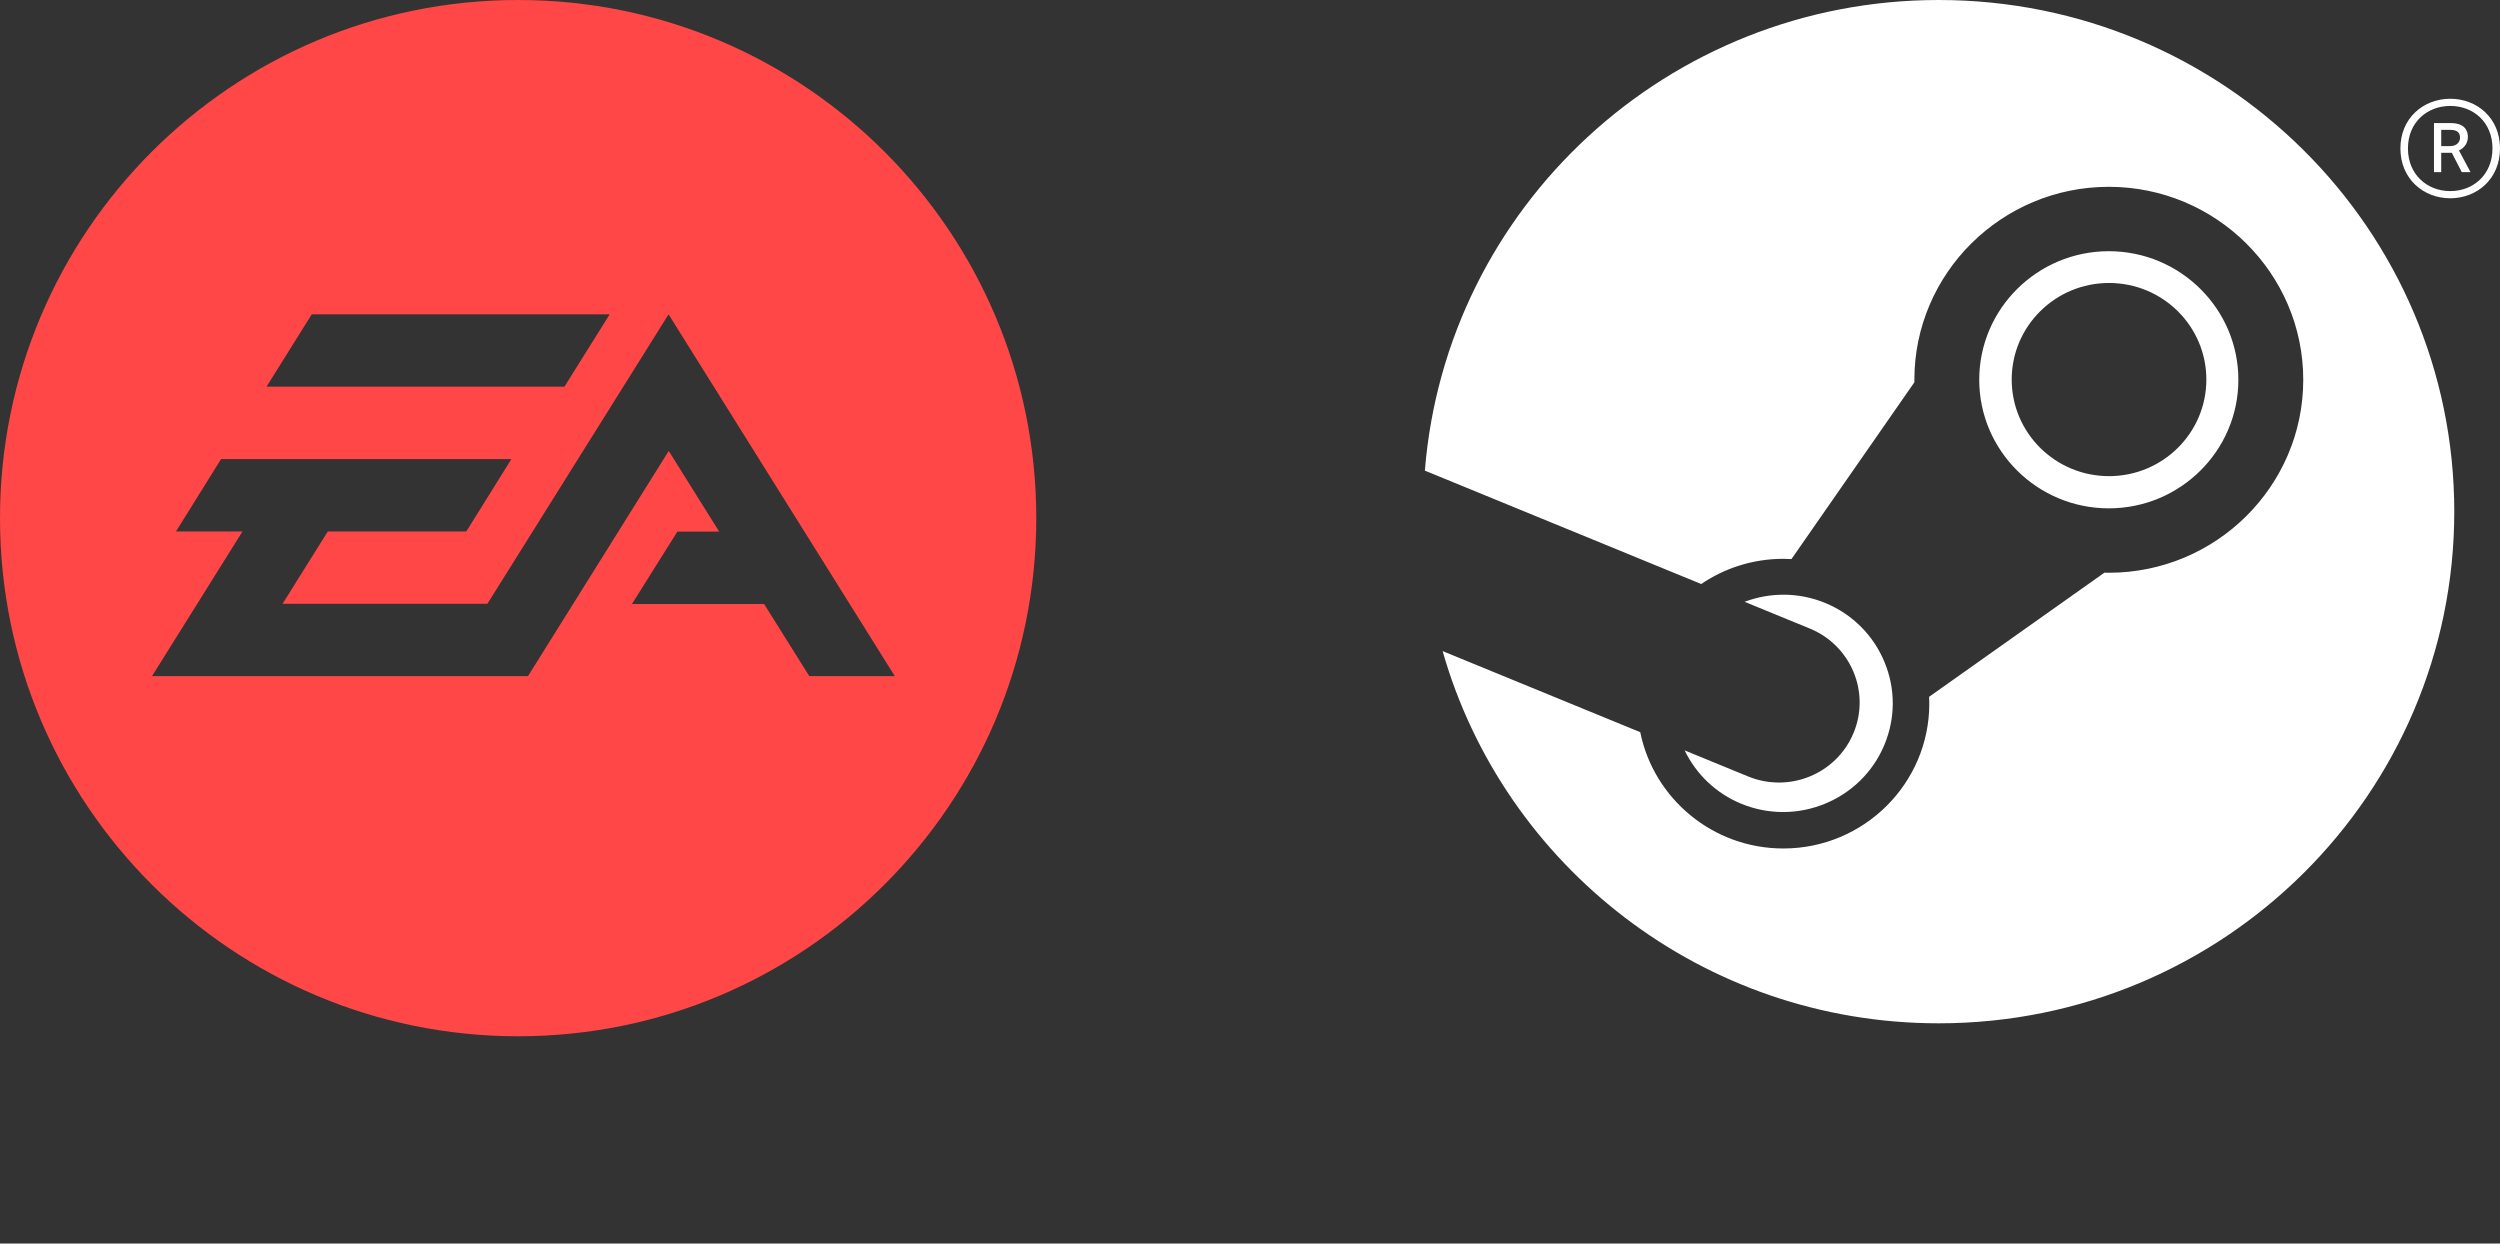 <svg xmlns="http://www.w3.org/2000/svg" width="193" height="96" viewBox="0 0 193 96">
  <rect x="0" y="0" width="193" height="96" fill="#333333" stroke="none"/>
  <g fill="none" fill-rule="evenodd">
    <path fill="#FF4747" fill-rule="nonzero" d="M40,0 C17.907,0 0,17.907 0,40 C0,62.093 17.907,80 40,80 C62.093,80 80,62.093 80,40 C80,17.907 62.093,0 40,0 Z M24.067,24.267 L47.067,24.267 L43.573,29.853 L20.573,29.853 L24.067,24.267 Z M62.48,52.2 L58.987,46.627 L48.787,46.627 L52.293,41.04 L55.52,41.04 L51.627,34.813 L40.76,52.2 L11.733,52.2 L18.72,41.027 L13.587,41.027 L17.067,35.44 L39.48,35.44 L36,41.027 L25.307,41.027 L21.813,46.613 L37.627,46.613 L51.613,24.267 L69.08,52.2 L62.48,52.2 Z"/>
    <path fill="#FFF" d="M155.303,29.302 C155.303,25.184 158.667,21.846 162.817,21.846 C166.967,21.846 170.331,25.184 170.331,29.302 C170.331,33.42 166.967,36.758 162.817,36.758 C158.667,36.758 155.303,33.42 155.303,29.302 L155.303,29.302 Z M172.802,29.319 C172.802,23.846 168.315,19.393 162.8,19.393 C157.285,19.393 152.797,23.846 152.797,29.319 C152.797,34.792 157.285,39.244 162.8,39.244 C168.315,39.244 172.802,34.792 172.802,29.319 L172.802,29.319 Z M134.944,59.936 L130.054,57.93 C130.921,59.721 132.421,61.219 134.411,62.044 C138.713,63.822 143.674,61.796 145.466,57.523 C146.335,55.456 146.34,53.175 145.48,51.103 C144.621,49.031 142.998,47.415 140.914,46.552 C138.845,45.698 136.628,45.729 134.682,46.459 L139.733,48.53 C142.906,49.843 144.407,53.46 143.084,56.609 C141.763,59.759 138.117,61.248 134.944,59.936 L134.944,59.936 Z M149.666,0 C128.757,0 111.628,15.999 110,36.333 L131.334,45.086 C133.141,43.858 135.324,43.141 137.675,43.141 C137.885,43.141 138.095,43.146 138.302,43.159 L147.791,29.512 C147.791,29.447 147.789,29.384 147.789,29.319 C147.789,21.106 154.523,14.422 162.8,14.422 C171.077,14.422 177.811,21.106 177.811,29.319 C177.811,37.533 171.077,44.217 162.8,44.217 C162.686,44.217 162.573,44.213 162.46,44.211 L148.929,53.792 C148.936,53.968 148.941,54.145 148.941,54.321 C148.941,60.487 143.887,65.503 137.675,65.503 C132.221,65.503 127.661,61.639 126.628,56.525 L111.37,50.265 C116.095,66.845 131.445,79 149.666,79 C171.65,79 189.47,61.314 189.47,39.5 C189.47,17.685 171.65,0 149.666,0 L149.666,0 Z M188.463,11.279 L189.168,11.279 C189.63,11.279 189.914,10.987 189.914,10.627 C189.914,10.267 189.724,10.026 189.174,10.026 L188.463,10.026 L188.463,11.279 Z M189.202,9.503 C190.22,9.503 190.521,10.029 190.521,10.572 C190.521,11.096 190.2,11.439 189.832,11.617 L190.725,13.289 L190.048,13.289 L189.281,11.795 L188.461,11.795 L188.461,13.289 L187.903,13.289 L187.903,9.503 L189.202,9.503 Z M185.893,11.459 C185.893,13.481 187.38,14.753 189.161,14.753 C190.94,14.753 192.419,13.481 192.419,11.459 C192.419,9.43 190.94,8.178 189.161,8.178 C187.383,8.178 185.893,9.436 185.893,11.459 L185.893,11.459 Z M193,11.459 C193,13.828 191.21,15.307 189.161,15.307 C187.11,15.307 185.311,13.828 185.311,11.459 C185.311,9.092 187.11,7.624 189.161,7.624 C191.21,7.624 193,9.092 193,11.459 L193,11.459 Z"/>
  </g>
</svg>
